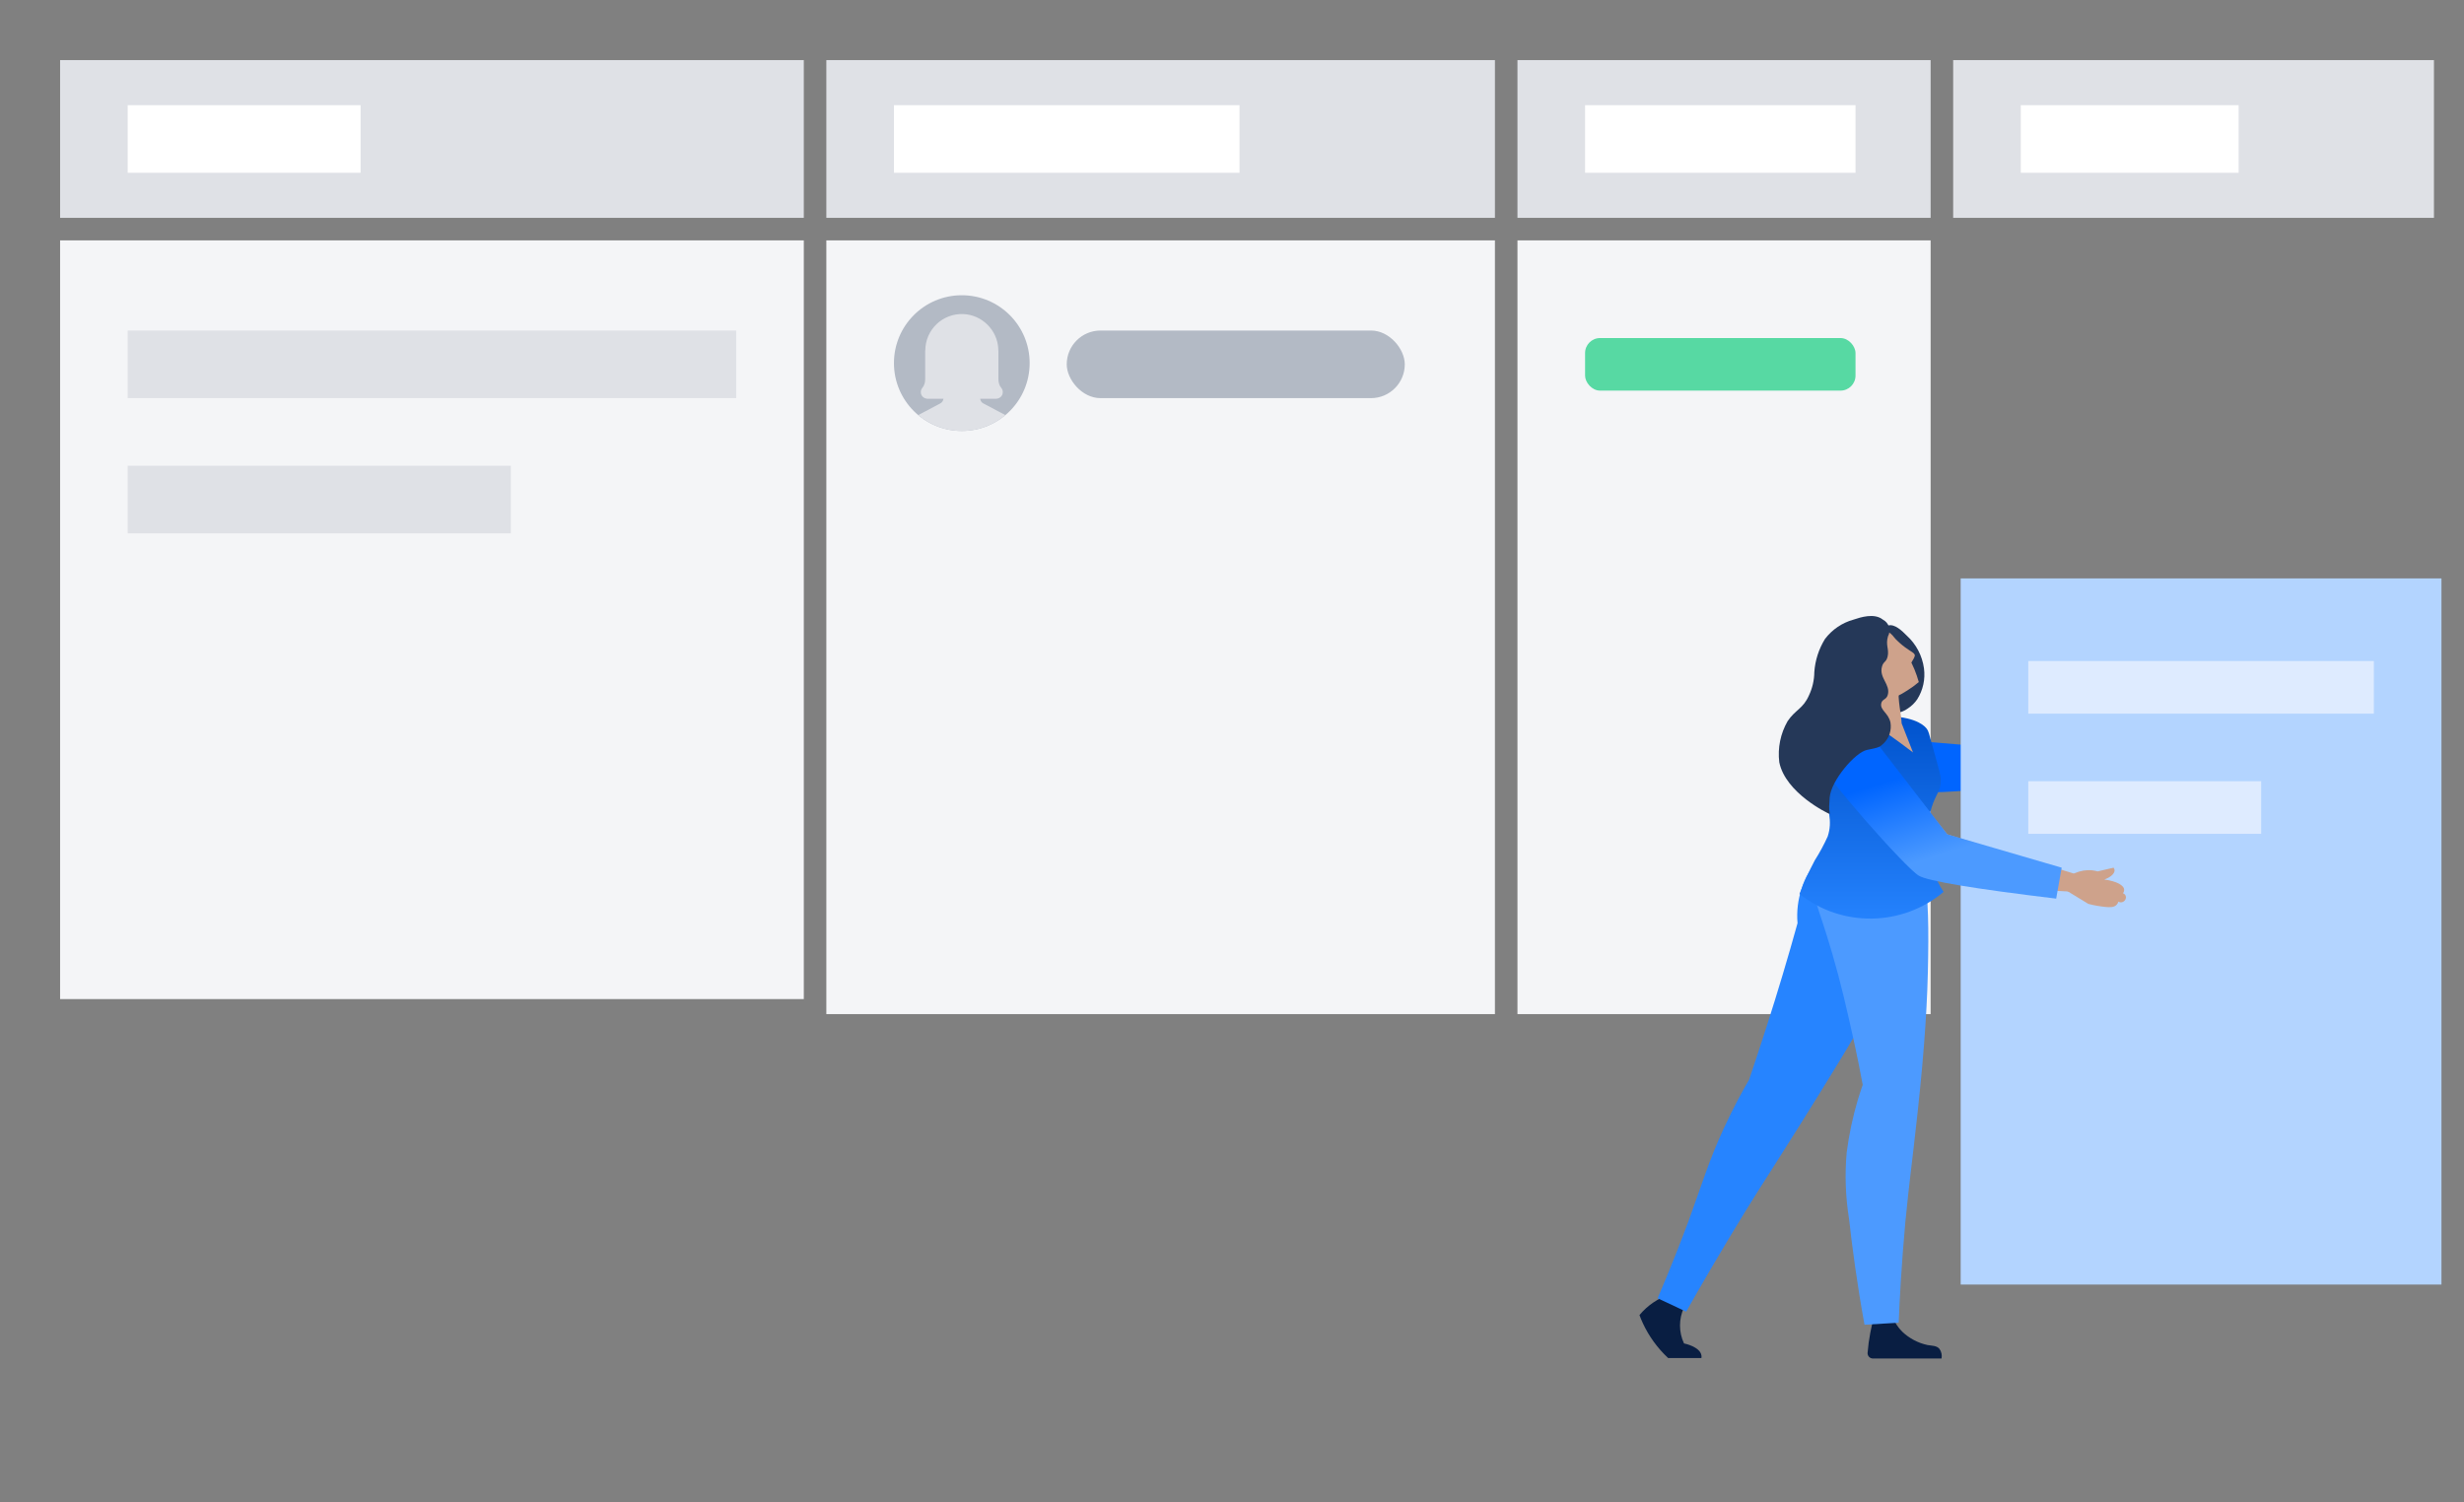 <svg xmlns="http://www.w3.org/2000/svg" width="328" height="200" viewBox="0 0 328 200">
  <rect x="0" y="0" width="328" height="200" fill="#808080" stroke="none"/>
  <defs>
    <linearGradient id="okrs-step2-a" x1="50%" x2="50%" y1="0%" y2="100%">
      <stop offset="0%" stop-color="#0052CC"/>
      <stop offset="100%" stop-color="#2684FF"/>
    </linearGradient>
    <linearGradient id="okrs-step2-b" x1="71.257%" x2="50%" y1="27.045%" y2="72.955%">
      <stop offset="0%" stop-color="#0065FF"/>
      <stop offset="100%" stop-color="#4C9AFF"/>
    </linearGradient>
  </defs>
  <g fill="none" fill-rule="evenodd">
    <rect width="89" height="21" x="110" y="8" fill="#DFE1E6"/>
    <rect width="46" height="9" x="119" y="14" fill="#FFF"/>
    <rect width="55" height="21" x="202" y="8" fill="#DFE1E6"/>
    <rect width="36" height="9" x="211" y="14" fill="#FFF"/>
    <rect width="99" height="21" x="8" y="8" fill="#DFE1E6"/>
    <rect width="31" height="9" x="17" y="14" fill="#FFF"/>
    <rect width="99" height="101" x="8" y="32" fill="#F4F5F7"/>
    <rect width="81" height="9" x="17" y="44" fill="#DFE1E6"/>
    <rect width="51" height="9" x="17" y="62" fill="#DFE1E6"/>
    <rect width="89" height="103" x="110" y="32" fill="#F4F5F7"/>
    <rect width="55" height="103" x="202" y="32" fill="#F4F5F7"/>
    <g transform="translate(119 39)">
      <rect width="45" height="9" fill="#B3BAC5" rx="4.5" transform="translate(23 5)"/>
      <path fill="#B3BAC5" d="M18.065,9.335 C18.065,14.324 14.021,18.368 9.033,18.368 C4.044,18.368 -9.08695652e-05,14.324 -9.08695652e-05,9.335 C-9.08695652e-05,4.347 4.044,0.303 9.033,0.303 C14.021,0.303 18.065,4.347 18.065,9.335"/>
      <path fill="#DFE1E6" d="M11.891,14.699 C11.656,14.575 11.507,14.342 11.476,14.083 L13.571,14.083 C13.988,14.083 14.373,13.809 14.466,13.403 C14.534,13.109 14.452,12.832 14.283,12.632 C14.017,12.315 13.906,11.895 13.906,11.482 L13.906,7.651 L13.891,7.651 C13.891,7.569 13.891,7.486 13.886,7.401 C13.756,4.941 11.727,2.926 9.265,2.811 C6.48,2.681 4.181,4.897 4.172,7.651 L4.159,7.651 L4.159,11.482 C4.159,11.895 4.048,12.315 3.782,12.632 C3.612,12.833 3.531,13.109 3.599,13.403 C3.692,13.809 4.077,14.083 4.494,14.083 L6.589,14.083 C6.558,14.342 6.409,14.575 6.175,14.699 L3.23,16.256 C4.8,17.573 6.823,18.368 9.032,18.368 C11.242,18.368 13.265,17.573 14.835,16.256 L11.891,14.699 Z"/>
    </g>
    <path fill="#0065FF" fill-rule="nonzero" d="M245.832,90.551 L244.662,92.391 C247.55,95.186 250.598,97.811 253.792,100.251 C256.092,102.011 258.332,103.571 260.492,104.961 C265.418,105.619 270.408,105.649 275.342,105.051 C275.812,104.993 276.272,104.875 276.712,104.701 C276.912,104.621 280.182,103.281 279.992,101.051 C279.872,99.641 278.412,98.281 276.422,98.051 L261.592,99.301 L245.832,90.551 Z" transform="matrix(-1 0 0 1 524.662 0)"/>
    <rect width="64" height="21" x="260" y="8" fill="#DFE1E6"/>
    <rect width="29" height="9" x="269" y="14" fill="#FFF"/>
    <rect width="64" height="94" x="261" y="77" fill="#B3D4FF"/>
    <rect width="46" height="7" x="270" y="88" fill="#DEEBFF"/>
    <rect width="31" height="7" x="270" y="104" fill="#DEEBFF"/>
    <g transform="matrix(-1 0 0 1 283 82)">
      <path fill="#CEA28B" fill-rule="nonzero" d="M8.555,36.164 L5.013,38.326 C4.25,38.526 3.472,38.663 2.687,38.738 C2.08,38.789 1.575,38.799 1.246,38.449 C1.132,38.329 1.048,38.185 0.999,38.027 C0.798,38.157 0.54,38.157 0.34,38.027 C0.124,37.903 -0.007,37.67 0,37.42 C0.014,37.187 0.17,36.987 0.391,36.916 C0.294,36.788 0.24,36.633 0.237,36.473 C0.237,35.845 1.266,35.299 2.893,35.083 C2.049,34.805 1.503,34.291 1.513,33.848 C1.522,33.724 1.569,33.605 1.647,33.508 L3.768,34.002 C4.199,33.878 4.647,33.822 5.096,33.838 C5.885,33.87 6.653,34.1 7.33,34.507 L8.555,36.164 Z"/>
      <path fill="#091E42" fill-rule="nonzero" d="M60.703,90.304 C62.287,90.825 63.693,91.781 64.759,93.063 C64.625,93.423 64.481,93.783 64.306,94.154 C63.494,95.901 62.351,97.475 60.94,98.786 L56.513,98.786 C56.493,98.667 56.493,98.545 56.513,98.426 C56.698,97.294 58.706,96.861 58.829,96.841 C59.541,95.328 59.541,93.577 58.829,92.064 L60.703,90.304 Z"/>
      <path fill="#2684FF" fill-rule="nonzero" d="M40.866,32.451 C37.922,29.991 31.097,31.144 29.038,34.644 C26.887,38.308 29.996,44.392 33.701,51.547 C34.731,53.523 36.285,56.405 43.326,67.636 C47.238,73.875 48.041,75.027 50.532,79.042 C54.073,84.797 56.812,89.552 58.541,92.61 L62.34,90.829 C60.497,86.526 59.138,82.975 58.222,80.535 C56.348,75.388 55.576,72.67 53.579,68.305 C52.262,65.433 51.006,63.158 50.172,61.748 C49.383,59.415 48.604,57.05 47.835,54.655 C46.339,49.989 44.967,45.401 43.718,40.892 C43.851,39.341 43.666,37.778 43.172,36.301 C42.746,34.841 41.952,33.516 40.866,32.451 L40.866,32.451 Z"/>
      <path fill="#091E42" fill-rule="nonzero" d="M33.568,93.444 C33.743,94.061 33.897,94.72 34.031,95.42 C34.199,96.298 34.32,97.185 34.391,98.076 C34.409,98.275 34.341,98.472 34.206,98.619 C34.071,98.766 33.88,98.849 33.681,98.848 L24.55,98.848 C24.46,98.399 24.56,97.933 24.828,97.561 C25.198,97.129 25.744,97.16 26.393,97.057 C27.665,96.789 28.837,96.172 29.779,95.276 C30.34,94.723 30.775,94.056 31.056,93.32 L33.568,93.444 Z"/>
      <path fill="#4C9AFF" fill-rule="nonzero" d="M35.369,28.725 C33.349,28.208 31.205,28.523 29.419,29.6 C27.185,31.133 26.135,34.139 26.331,45.391 C26.403,50.991 26.753,57.064 27.741,66.164 C28.482,73.01 28.771,74.616 29.368,80.7 C29.882,86.351 30.129,90.994 30.253,94.082 L34.803,94.35 C35.832,88.698 36.45,83.922 36.862,80.257 C37.334,77.323 37.438,74.342 37.171,71.383 C36.863,69.018 36.367,66.681 35.688,64.394 C35.472,63.673 35.246,63.014 35.04,62.417 C35.318,60.894 35.781,58.526 36.429,55.633 C37.232,52.051 37.943,48.88 39.106,44.907 C41.051,38.226 41.844,37.536 41.36,35.354 C40.715,32.22 38.422,29.683 35.369,28.725 L35.369,28.725 Z"/>
      <path fill="url(#okrs-step2-a)" fill-rule="nonzero" d="M43.46,37.011 C37.808,41.481 29.793,41.364 24.272,36.733 C24.859,35.838 25.333,34.873 25.682,33.861 C26.614,31.144 26.675,28.204 25.857,25.451 C25.26,23.577 24.673,23.392 24.643,21.91 C24.643,21.251 24.746,20.952 25.621,17.792 C26.259,15.476 26.279,15.342 26.496,15.044 C26.712,14.745 27.7,13.53 31.385,13.345 C34.848,13.241 38.276,14.058 41.319,15.713 C41.114,17.928 40.791,20.131 40.351,22.311 C39.641,25.801 39.023,27.283 39.703,29.352 C40.197,30.445 40.768,31.501 41.412,32.513 C42.186,33.969 42.87,35.471 43.46,37.011 L43.46,37.011 Z"/>
      <g fill-rule="nonzero" transform="translate(26.831 1.03)">
        <path fill="#253858" d="M2.361,1.569 C1.101,2.709 0.284,4.259 0.055,5.944 C-0.138,7.379 0.179,8.836 0.951,10.061 C1.284,10.549 1.711,10.965 2.207,11.286 C2.646,11.608 3.16,11.813 3.699,11.883 C5.758,11.791 7.261,3.998 5.758,1.136 C5.592,0.722 5.26,0.397 4.842,0.241 C3.947,-0.027 2.948,0.982 2.361,1.569 Z"/>
        <path fill="#CEA28B" d="M1.27,4.245 C1.306,4.405 1.369,4.558 1.455,4.698 C1.537,4.862 1.63,5.02 1.733,5.172 C1.599,5.45 1.466,5.748 1.332,6.057 C1.103,6.615 0.907,7.185 0.745,7.766 C1.227,8.178 1.74,8.553 2.279,8.888 C3.221,9.521 4.266,9.984 5.367,10.257 C6.128,10.464 6.921,10.523 7.704,10.432 C10.271,10.098 12.164,7.867 12.076,5.28 C11.988,2.692 9.948,0.595 7.364,0.436 C6.337,0.368 5.32,0.675 4.502,1.301 C4.029,1.702 4.122,1.826 3.339,2.516 C3.092,2.738 2.835,2.947 2.567,3.144 C1.774,3.741 1.27,3.885 1.27,4.245 Z"/>
        <path fill="#CEA28B" d="M7.899,7.652 C6.994,9.209 6.917,11.113 7.694,12.738 C6.843,13.3 5.981,13.887 5.11,14.498 C3.854,15.383 2.656,16.262 1.517,17.133 L3.03,13.263 C3.047,12.249 3.601,9.878 3.379,8.888 L7.899,7.652 Z"/>
      </g>
      <path fill="#CEA28B" fill-rule="nonzero" d="M6.176,34.53 L6.712,36.713 C10.828,36.567 14.932,36.182 19.003,35.56 C21.947,35.096 24.706,34.53 27.238,33.913 C31.224,30.708 34.787,27.01 37.841,22.908 C38.131,22.518 38.369,22.093 38.551,21.642 C38.634,21.436 39.962,18.049 38.16,16.598 C37.028,15.682 34.969,15.816 33.384,17.123 L23.779,29.064 L6.176,34.53 Z"/>
      <path fill="url(#okrs-step2-b)" d="M23.779,29.064 L8.555,33.508 L9.288,37.627 C20.287,36.303 26.383,35.285 27.576,34.574 C29.367,33.508 40.461,20.929 40.461,19.729 C40.461,18.929 38.263,17.689 33.866,16.008 L23.779,29.064 Z"/>
      <path fill="#253858" fill-rule="nonzero" d="M31.725,5.398 C31.91,6.18 32.281,6.026 32.476,6.736 C32.898,8.239 31.313,9.114 31.704,10.504 C31.89,11.173 32.466,11.039 32.579,11.657 C32.744,12.563 31.601,12.913 31.344,14.2 C31.182,15.201 31.512,16.22 32.229,16.938 C32.839,17.513 32.908,17.504 34.484,17.833 C36.06,18.163 39.28,21.95 39.439,24.169 C39.597,26.387 39.439,25.571 39.439,26.36 C39.655,26.299 45.323,23.577 46.147,19.47 C46.38,17.572 45.99,15.65 45.035,13.994 C44.006,12.47 42.976,12.357 42.194,10.566 C41.737,9.6 41.495,8.546 41.484,7.477 C41.377,5.912 40.889,4.396 40.063,3.061 C39.117,1.811 37.786,0.907 36.275,0.488 C35.318,0.169 33.496,-0.428 32.353,0.488 C31.965,0.687 31.674,1.034 31.546,1.451 C31.418,1.868 31.464,2.319 31.673,2.701 C32.034,3.885 31.498,4.389 31.725,5.398 Z"/>
    </g>
    <rect width="36" height="7" x="211" y="45" fill="#57D9A3" rx="2"/>
  </g>
</svg>

